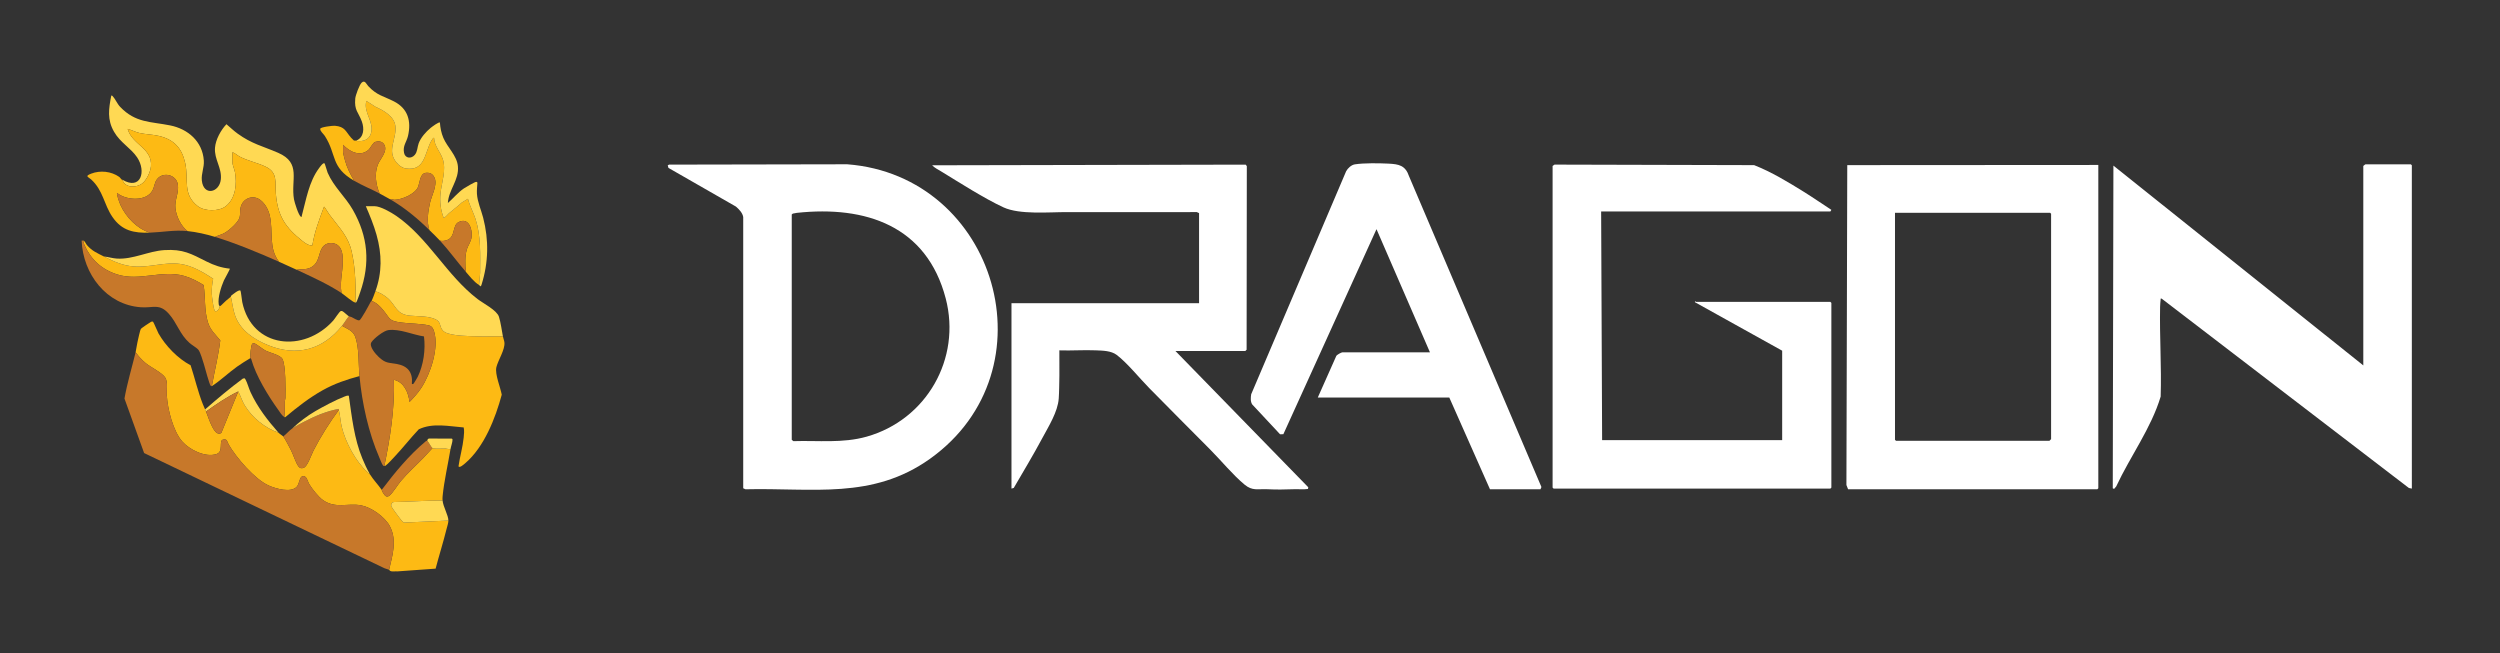 <svg width="245" height="64" viewBox="0 0 245 64" fill="none" xmlns="http://www.w3.org/2000/svg">
    <rect x="0" y="0" width="245" height="64" fill="#333333" stroke="none"/>
    <path d="M19.877 39.605C20.025 39.929 20.108 40.169 20.188 40.331C20.268 40.492 20.46 41.102 20.63 41.471C20.794 41.828 21.182 42.763 21.689 42.428L23.352 38.36C23.583 38.803 23.722 39.295 23.983 39.725C24.712 40.924 25.966 41.951 27.294 42.405C27.38 42.504 27.742 42.745 27.76 42.768C27.931 42.994 28.356 43.811 28.513 44.116C28.741 44.556 28.984 45.362 29.251 45.712C29.39 45.895 29.555 45.929 29.77 45.841C30.149 45.684 30.523 44.541 30.724 44.15C31.435 42.767 32.289 41.426 33.206 40.175C33.339 40.685 33.358 41.294 33.491 41.835C33.868 43.364 34.843 45.2 36.006 46.27C36.07 46.329 36.112 46.4 36.214 46.399C36.222 46.412 36.206 46.438 36.214 46.451L36.266 46.502C36.59 47.024 37.054 47.499 37.407 48.007C37.425 48.032 37.427 48.12 37.466 48.178C37.636 48.43 37.804 48.843 38.16 48.578C38.466 48.352 38.984 47.496 39.276 47.152C39.945 46.365 40.728 45.651 41.452 44.92L42.386 43.909C42.598 44.027 43.358 43.943 43.659 43.959C43.823 43.968 43.981 44.039 44.149 44.013C43.91 45.466 43.513 47.183 43.378 48.609C43.365 48.743 43.359 48.912 43.371 49.044C41.774 49.05 40.177 49.171 38.575 49.201C38.367 49.262 38.304 49.424 38.351 49.629C38.37 49.714 39.264 50.923 39.379 51.04C39.451 51.113 39.516 51.188 39.622 51.213L43.942 51.015C43.943 51.247 43.83 51.569 43.772 51.804C43.447 53.118 43.034 54.418 42.69 55.727L38.939 55.996C38.743 55.976 38.514 56.024 38.325 55.983C38.198 55.955 38.155 55.847 38.133 55.838C38.464 54.41 38.932 52.977 38.213 51.583C37.743 50.672 36.399 49.715 35.396 49.525C34.066 49.273 32.911 49.885 31.655 49.013C31.21 48.705 30.597 47.92 30.311 47.453C30.137 47.169 30.064 46.548 29.626 46.68C29.344 46.764 29.338 47.42 29.085 47.698C28.512 48.326 27.02 47.885 26.34 47.585C24.98 46.985 23.13 44.829 22.398 43.541C22.262 43.301 22.276 42.953 21.832 43.09C21.425 43.215 21.93 44.261 21.217 44.497C20.128 44.858 18.57 44.078 17.856 43.26C16.96 42.232 16.428 40.094 16.348 38.751C16.317 38.231 16.467 37.472 16.205 37.026C15.918 36.536 14.769 35.994 14.275 35.586C13.902 35.278 13.576 34.912 13.29 34.522C13.363 34.22 13.392 33.856 13.471 33.536C13.535 33.273 13.708 32.384 13.814 32.22C13.847 32.169 14.723 31.568 14.796 31.541C14.872 31.513 14.926 31.489 15.003 31.538C15.056 31.571 15.428 32.489 15.53 32.67C16.219 33.891 17.439 35.154 18.68 35.796C19.086 37.031 19.398 38.402 19.877 39.605L19.877 39.605Z"
          fill="#FDBA14"/>
    <path d="M38.133 55.838C37.958 55.767 37.719 55.724 37.544 55.623L14.123 44.399L12.198 39.058C12.469 37.525 12.925 36.029 13.29 34.522C13.576 34.912 13.902 35.278 14.275 35.586C14.769 35.994 15.918 36.536 16.205 37.026C16.467 37.472 16.317 38.231 16.348 38.751C16.429 40.094 16.96 42.232 17.856 43.26C18.57 44.078 20.128 44.858 21.217 44.497C21.93 44.261 21.425 43.215 21.832 43.09C22.276 42.953 22.262 43.301 22.398 43.541C23.13 44.829 24.98 46.985 26.341 47.585C27.02 47.885 28.512 48.326 29.085 47.698C29.338 47.42 29.344 46.764 29.626 46.68C30.064 46.548 30.137 47.169 30.311 47.453C30.597 47.92 31.21 48.705 31.655 49.013C32.911 49.885 34.066 49.273 35.396 49.525C36.399 49.715 37.743 50.672 38.213 51.583C38.932 52.977 38.464 54.41 38.133 55.838H38.133Z"
          fill="#C7782A"/>
    <path d="M11.993 17.614C13.807 18.686 14.361 16.788 13.436 15.419C12.812 14.496 11.792 13.986 11.174 12.91C10.489 11.717 10.653 10.667 10.905 9.368C10.987 9.35 11.012 9.393 11.06 9.445C11.302 9.707 11.491 10.18 11.784 10.485C13.29 12.049 14.746 11.905 16.671 12.289C18.422 12.637 19.843 13.86 19.974 15.728C20.024 16.439 19.709 17.002 19.779 17.685C19.939 19.247 21.507 18.883 21.64 17.587C21.759 16.43 20.982 15.635 21.07 14.477C21.132 13.679 21.646 12.741 22.192 12.172C22.561 12.483 22.892 12.808 23.284 13.092C24.684 14.109 25.759 14.324 27.26 14.976C29.564 15.978 28.473 17.63 28.813 19.544C28.864 19.832 29.266 21.147 29.498 21.244C29.604 21.288 29.568 21.172 29.582 21.122C30.008 19.549 30.272 17.815 31.267 16.479C31.34 16.38 31.663 15.908 31.805 16.006C31.845 16.034 32.037 16.758 32.108 16.923C32.703 18.308 33.847 19.279 34.582 20.569C36.075 23.194 36.293 25.788 35.295 28.649C35.238 28.811 34.986 29.534 34.922 29.614C34.883 29.663 34.868 29.649 34.814 29.647C34.852 28.617 34.859 27.589 34.761 26.561C34.693 25.838 34.545 24.783 34.31 24.108C33.885 22.885 32.995 22 32.25 20.982C32.195 20.907 31.792 20.231 31.755 20.259C31.296 21.494 30.815 22.734 30.611 24.043C30.264 24.092 29.917 23.835 29.654 23.629C27.976 22.31 27.21 21.163 27.035 18.988C26.943 17.855 27.249 16.901 26.015 16.325C25.21 15.948 24.307 15.766 23.508 15.357C23.257 15.228 23.049 15.013 22.781 14.917V15.98C22.781 16.122 22.989 16.671 23.026 16.876C23.231 18.004 23.099 19.444 22.132 20.206C21.456 20.738 20.061 20.725 19.386 20.206C17.866 19.039 18.509 17.623 18.153 15.992C17.832 14.523 17.062 13.677 15.584 13.323C14.956 13.173 14.272 13.173 13.651 13.027C13.254 12.933 12.905 12.736 12.512 12.635C12.931 14.173 14.947 14.522 14.794 16.291C14.747 16.832 14.377 17.642 13.938 17.977C13.345 18.431 12.253 18.433 11.993 17.614L11.993 17.614Z"
          fill="#FFD953"/>
    <path d="M11.993 17.614C12.253 18.433 13.345 18.431 13.938 17.977C14.377 17.642 14.747 16.832 14.793 16.291C14.947 14.522 12.931 14.173 12.512 12.635C12.905 12.736 13.254 12.933 13.65 13.027C14.272 13.173 14.956 13.173 15.584 13.324C17.062 13.677 17.832 14.523 18.153 15.993C18.509 17.623 17.866 19.039 19.385 20.206C20.061 20.725 21.456 20.738 22.132 20.206C23.099 19.444 23.231 18.004 23.026 16.876C22.989 16.671 22.781 16.122 22.781 15.98V14.917C23.048 15.013 23.256 15.228 23.508 15.357C24.307 15.766 25.21 15.948 26.015 16.325C27.249 16.901 26.943 17.855 27.035 18.988C27.21 21.163 27.976 22.311 29.654 23.629C29.917 23.835 30.264 24.092 30.611 24.043C30.815 22.734 31.296 21.494 31.754 20.259C31.792 20.231 32.195 20.907 32.25 20.982C32.995 22 33.885 22.885 34.31 24.108C34.544 24.783 34.693 25.838 34.761 26.561C34.859 27.589 34.852 28.617 34.814 29.647C34.584 29.636 33.725 28.882 33.465 28.713C33.413 28.411 33.404 28.11 33.411 27.803C33.435 26.797 33.92 24.926 33.232 24.148C32.873 23.742 32.15 23.703 31.752 24.069C31.173 24.602 31.393 25.567 30.629 26.11C30.122 26.471 29.635 26.346 29.057 26.431C28.493 26.169 27.913 25.904 27.345 25.653C26.31 24.336 26.786 22.687 26.451 21.18C26.318 20.583 26.016 19.992 25.53 19.61C24.802 19.037 23.802 19.427 23.583 20.309C23.504 20.625 23.556 21.02 23.483 21.298C23.356 21.783 22.498 22.534 22.073 22.792C21.75 22.988 21.401 23.057 21.07 23.215C20.228 22.957 19.249 22.735 18.373 22.645C17.739 22.163 17.286 21.212 17.193 20.427C17.097 19.614 17.542 18.924 17.435 18.111C17.303 17.115 15.989 16.794 15.389 17.561C15.131 17.892 15.134 18.317 14.941 18.668C14.328 19.78 12.343 19.635 11.475 18.911C11.391 19.026 11.733 19.933 11.812 20.104C12.35 21.28 13.437 22.423 14.69 22.8C13.121 22.857 11.943 22.614 11.018 21.261C10.17 20.022 10.126 18.678 8.934 17.587C8.647 17.325 8.267 17.278 8.934 17.018C9.825 16.671 10.897 16.785 11.678 17.333C11.775 17.401 11.835 17.522 11.89 17.562L11.942 17.614C11.954 17.622 11.98 17.606 11.993 17.614Z"
          fill="#FDBA14"/>
    <path d="M49.284 32.966C49.32 33.157 49.415 33.377 49.434 33.568C49.504 34.261 48.812 35.301 48.645 35.983C48.48 36.664 49.053 37.984 49.171 38.683C48.552 40.98 47.453 43.804 45.602 45.388C45.485 45.489 45.006 45.923 44.934 45.69C45.069 44.755 45.344 43.834 45.44 42.892C45.473 42.559 45.51 42.214 45.443 41.89C43.997 41.779 42.403 41.415 41.041 42.072C40.242 42.916 39.524 43.842 38.73 44.688C38.54 44.891 37.985 45.504 37.796 45.624C37.751 45.653 37.726 45.672 37.666 45.673C38.244 42.895 38.69 40.072 38.6 37.219C39.586 37.432 40.03 38.477 40.13 39.397C40.55 38.968 40.957 38.516 41.287 38.013C42.188 36.644 43.043 34.085 42.539 32.476C42.443 32.171 42.326 31.954 41.993 31.881C41.2 31.706 40.185 31.722 39.358 31.611C38.071 31.438 38.286 31.288 37.561 30.4C37.236 30.002 36.914 29.677 36.422 29.491C36.529 29.268 36.693 28.808 36.785 28.558C37.154 28.615 37.658 28.94 37.95 29.181C38.833 29.909 38.762 30.794 40.188 30.936C40.962 31.014 42.134 30.943 42.819 31.366C43.272 31.645 43.02 32.21 43.603 32.552C44.248 32.931 46.124 32.947 46.922 32.968C47.708 32.989 48.498 32.948 49.284 32.966L49.284 32.966Z"
          fill="#FDBA14"/>
    <path d="M49.284 32.966C48.498 32.948 47.708 32.989 46.922 32.968C46.124 32.947 44.248 32.931 43.603 32.552C43.02 32.21 43.272 31.645 42.819 31.366C42.134 30.943 40.963 31.014 40.188 30.936C38.762 30.794 38.833 29.909 37.95 29.181C37.658 28.94 37.154 28.615 36.785 28.557C37.457 26.71 37.432 24.903 36.902 23.02C36.631 22.057 36.247 21.122 35.851 20.207H36.707C37.286 20.207 38.34 20.817 38.824 21.15C41.975 23.319 43.76 26.976 46.799 29.305C47.362 29.737 48.689 30.394 48.897 31.045C49.071 31.59 49.175 32.385 49.284 32.966L49.284 32.966Z"
          fill="#FFD953"/>
    <path d="M8.156 23.578C8.312 23.592 8.399 23.878 8.52 24.018C9.02 24.601 9.522 24.799 10.178 25.134C11.131 25.621 12.018 26.028 13.115 26.113C14.662 26.234 16.154 25.652 17.667 25.866C18.846 26.033 19.913 26.676 20.891 27.313C20.8 27.805 20.73 28.288 20.756 28.793C20.774 29.126 20.902 30.115 21.018 30.398C21.168 30.762 21.573 30.158 21.537 30.01C21.568 29.99 21.612 29.979 21.64 29.958L21.692 29.906C22.047 29.542 22.245 29.386 22.626 29.076C22.77 29.703 22.832 30.349 23.053 30.957C23.576 32.399 24.895 33.261 26.258 33.82C29.081 34.978 31.634 34.273 33.517 31.929C34.066 32.251 34.627 32.415 34.839 33.071C35.21 34.222 35.115 35.655 35.229 36.856C33.949 37.196 32.773 37.6 31.615 38.247C30.311 38.977 29.105 39.92 27.964 40.879C27.882 40.921 27.88 40.855 27.864 40.849C27.934 40.34 27.899 39.832 27.916 39.32C27.92 39.22 27.967 39.121 27.97 39.01C27.988 38.241 28.016 35.739 27.667 35.16C27.439 34.781 26.427 34.569 25.995 34.343C25.761 34.221 25.04 33.637 24.881 33.635C24.817 33.635 24.771 33.643 24.724 33.691C24.581 33.838 24.499 34.881 24.545 35.092C24.101 35.36 23.654 35.63 23.232 35.932C22.385 36.537 21.624 37.283 20.759 37.841C21.031 36.345 21.409 34.869 21.589 33.356C21.085 32.746 20.612 32.353 20.37 31.565C20.009 30.391 20.15 29.133 19.954 27.936C19.366 27.569 18.682 27.21 18.009 27.028C15.825 26.436 13.672 27.584 11.499 26.9C9.985 26.423 8.915 25.45 8.273 24.005C8.215 23.875 8.167 23.721 8.156 23.578L8.156 23.578Z"
          fill="#FDBA14"/>
    <path d="M34.918 13.776C34.934 13.779 34.974 13.826 35.043 13.83C35.633 13.864 36.182 13.678 36.356 13.062C36.682 11.909 35.587 11.036 35.903 9.886L36.802 10.466C37.567 10.812 38.608 11.382 38.742 12.312C38.926 13.585 37.854 14.738 38.858 15.93C39.094 16.211 39.403 16.457 39.78 16.511C41.654 16.784 41.609 15.008 42.254 13.826C42.276 13.785 42.47 13.432 42.541 13.517C42.552 14.28 43.145 14.871 43.381 15.556C43.759 16.652 43.288 17.846 43.171 18.943C43.081 19.777 43.186 20.562 43.476 21.348C43.545 21.411 43.916 20.974 43.993 20.907C44.409 20.545 44.859 20.219 45.264 19.844L45.861 19.481C46.025 20.158 46.389 20.81 46.602 21.463C47.153 23.156 47.056 25.016 47.053 26.768L46.95 27.935C46.412 27.593 46.051 27.093 45.653 26.639C45.589 25.948 45.55 25.142 45.742 24.471C45.866 24.035 46.175 23.685 46.223 23.189C46.297 22.427 45.922 21.278 44.951 21.761C44.305 22.082 44.648 23.193 43.849 23.512C43.624 23.601 43.347 23.65 43.112 23.578C42.813 23.254 42.399 22.86 42.075 22.541C41.804 21.716 41.953 20.72 42.14 19.883C42.3 19.168 42.872 18.172 42.605 17.473C42.451 17.071 42.172 16.892 41.737 16.938C41.125 17.003 41.147 17.943 40.943 18.375C40.634 19.033 39.365 19.57 38.672 19.579C38.527 19.581 38.365 19.472 38.237 19.533C37.913 19.345 37.532 19.138 37.2 18.962C36.838 18.1 36.685 17.055 37.019 16.163C37.246 15.555 38.062 14.811 37.638 14.142C37.454 13.851 37.099 13.806 36.782 13.903C36.515 13.985 36.322 14.513 36.084 14.71C35.263 15.39 34.244 14.854 33.621 14.191V14.943C33.621 15.025 33.767 15.564 33.802 15.696C33.992 16.415 34.33 17.085 34.71 17.718C32.367 16.36 33.024 15.164 31.827 13.313C31.701 13.118 31.341 12.831 31.387 12.616C31.422 12.448 32.608 12.307 32.816 12.325C33.818 12.409 33.864 12.877 34.4 13.49C34.431 13.526 34.654 13.754 34.672 13.762C34.756 13.8 34.838 13.764 34.917 13.776H34.918Z"
          fill="#FDBA14"/>
    <path d="M36.422 29.491C36.914 29.677 37.236 30.002 37.561 30.4C38.286 31.288 38.071 31.438 39.358 31.611C40.185 31.722 41.2 31.706 41.993 31.881C42.326 31.954 42.443 32.171 42.539 32.476C43.043 34.085 42.188 36.644 41.287 38.013C40.957 38.516 40.55 38.968 40.13 39.397C40.03 38.477 39.586 37.432 38.6 37.219C38.69 40.072 38.244 42.895 37.666 45.673C37.58 45.673 37.566 45.652 37.517 45.589C37.406 45.446 37.259 45.033 37.175 44.841C36.112 42.398 35.479 39.512 35.229 36.856C35.115 35.655 35.21 34.222 34.839 33.071C34.627 32.415 34.066 32.251 33.517 31.929C33.745 31.645 33.952 31.28 34.191 30.995C34.245 31.026 34.371 31.032 34.45 31.073C34.611 31.155 35.078 31.454 35.227 31.386C35.407 31.304 36.191 29.848 36.327 29.576C36.35 29.528 36.416 29.502 36.422 29.491ZM41.551 32.971C40.431 32.803 39.203 32.213 38.061 32.349C37.612 32.403 36.647 33.154 36.398 33.539C36.138 33.941 36.824 34.717 37.12 34.99C37.813 35.627 38.038 35.517 38.88 35.668C39.96 35.861 40.47 36.489 40.363 37.604C40.359 37.653 40.467 37.643 40.493 37.635C40.535 37.622 40.887 37.032 40.935 36.934C41.509 35.752 41.714 34.269 41.551 32.971L41.551 32.971Z"
          fill="#C7782A"/>
    <path d="M8.156 23.578C8.167 23.721 8.215 23.875 8.273 24.005C8.915 25.45 9.985 26.423 11.499 26.9C13.672 27.584 15.825 26.436 18.009 27.028C18.682 27.21 19.366 27.569 19.954 27.936C20.15 29.133 20.009 30.391 20.37 31.565C20.612 32.353 21.085 32.746 21.589 33.356C21.409 34.869 21.031 36.345 20.759 37.841C20.722 37.843 20.686 37.839 20.656 37.816C20.519 37.717 20.082 35.997 19.982 35.688C19.867 35.335 19.655 34.569 19.454 34.296C19.308 34.098 18.802 33.812 18.579 33.615C17.614 32.759 17.366 31.68 16.556 30.763C15.631 29.716 15.027 30.19 13.835 30.113C10.429 29.891 8.13 26.843 8 23.578C8.051 23.579 8.104 23.574 8.156 23.578Z"
          fill="#C7782A"/>
    <path d="M34.918 13.776C35.672 13.467 35.711 12.593 35.462 11.91C35.122 10.979 34.708 10.835 34.815 9.654C34.843 9.337 35.218 8.322 35.434 8.109C35.755 7.792 35.912 8.249 36.084 8.435C36.94 9.359 37.588 9.414 38.62 9.944C39.979 10.643 40.321 11.868 39.985 13.32C39.844 13.928 39.455 14.281 39.597 14.983C39.708 15.528 40.306 15.585 40.65 15.178C40.916 14.864 40.895 14.421 41.028 14.052C41.231 13.487 41.748 12.905 42.206 12.533C42.327 12.434 43.014 11.913 43.112 12.012C43.147 12.529 43.248 13.04 43.45 13.516C43.849 14.455 44.774 15.24 44.875 16.292C45.005 17.646 43.97 18.576 43.891 19.896C44.422 19.435 44.866 18.876 45.45 18.473C45.612 18.361 46.542 17.82 46.667 17.821C46.731 17.822 46.767 17.848 46.787 17.908C46.766 18.268 46.717 18.628 46.74 18.991C46.792 19.8 47.15 20.563 47.35 21.337C47.918 23.531 47.875 25.728 47.192 27.894C47.103 28.177 47.093 28.026 46.95 27.935L47.053 26.768C47.056 25.016 47.153 23.156 46.602 21.463C46.389 20.81 46.025 20.158 45.861 19.481L45.264 19.844C44.859 20.219 44.409 20.545 43.993 20.907C43.917 20.974 43.545 21.411 43.476 21.348C43.186 20.562 43.081 19.777 43.171 18.943C43.288 17.846 43.759 16.652 43.381 15.556C43.145 14.871 42.552 14.28 42.541 13.517C42.47 13.432 42.276 13.785 42.254 13.826C41.609 15.008 41.654 16.784 39.78 16.511C39.404 16.457 39.095 16.211 38.858 15.93C37.854 14.738 38.926 13.585 38.742 12.312C38.608 11.382 37.567 10.812 36.802 10.466L35.903 9.887C35.587 11.036 36.682 11.909 36.356 13.062C36.182 13.678 35.633 13.864 35.043 13.83C34.974 13.826 34.934 13.779 34.918 13.776L34.918 13.776Z"
          fill="#FFD953"/>
    <path d="M18.373 22.645C17.08 22.513 15.954 22.755 14.691 22.8C13.437 22.423 12.35 21.28 11.812 20.104C11.733 19.933 11.391 19.026 11.475 18.911C12.343 19.635 14.328 19.78 14.941 18.668C15.134 18.317 15.132 17.892 15.39 17.561C15.989 16.794 17.303 17.115 17.435 18.111C17.542 18.924 17.097 19.614 17.193 20.427C17.286 21.212 17.739 22.163 18.373 22.645Z"
          fill="#C7782A"/>
    <path d="M27.345 25.653C25.364 24.776 23.127 23.847 21.07 23.215C21.401 23.057 21.75 22.988 22.073 22.792C22.498 22.534 23.356 21.783 23.483 21.298C23.556 21.02 23.504 20.625 23.583 20.309C23.802 19.427 24.802 19.037 25.53 19.61C26.016 19.992 26.318 20.583 26.451 21.18C26.786 22.687 26.31 24.336 27.345 25.653V25.653Z"
          fill="#C7782A"/>
    <path d="M10.178 25.134C10.603 25.176 11.023 25.315 11.45 25.341C13.047 25.439 14.532 24.607 16.114 24.51C17.937 24.398 18.718 24.862 20.239 25.628C20.984 26.003 21.684 26.24 22.522 26.328C22.558 26.382 22.016 27.317 21.942 27.485C21.672 28.107 21.331 29.157 21.435 29.827C21.453 29.939 21.532 29.992 21.537 30.01C21.573 30.158 21.168 30.762 21.018 30.398C20.902 30.115 20.774 29.126 20.756 28.793C20.73 28.288 20.8 27.805 20.891 27.313C19.913 26.676 18.846 26.033 17.667 25.866C16.154 25.652 14.662 26.234 13.115 26.113C12.018 26.028 11.131 25.621 10.178 25.134L10.178 25.134Z"
          fill="#FFD953"/>
    <path d="M34.191 30.995C33.952 31.28 33.745 31.645 33.517 31.929C31.634 34.273 29.081 34.978 26.258 33.82C24.895 33.261 23.576 32.399 23.053 30.957C22.832 30.349 22.77 29.703 22.626 29.076C22.63 29.073 22.616 29.009 22.663 28.972C22.812 28.855 23.403 28.36 23.563 28.476C23.609 28.509 23.705 29.435 23.739 29.596C24.685 34.148 29.794 34.616 32.662 31.411C32.817 31.238 33.259 30.523 33.399 30.484C33.467 30.465 33.505 30.473 33.568 30.502C33.707 30.568 34.032 30.904 34.191 30.995L34.191 30.995Z"
          fill="#FFD953"/>
    <path d="M27.864 40.849C27.655 40.78 27.415 40.37 27.272 40.171C26.275 38.785 25.077 36.838 24.623 35.194C24.609 35.145 24.547 35.103 24.545 35.092C24.499 34.881 24.581 33.838 24.724 33.691C24.771 33.643 24.817 33.634 24.881 33.635C25.04 33.637 25.761 34.221 25.995 34.343C26.427 34.568 27.439 34.781 27.667 35.16C28.016 35.739 27.988 38.241 27.97 39.01C27.967 39.121 27.92 39.22 27.916 39.32C27.899 39.832 27.934 40.34 27.864 40.849Z"
          fill="#C7782A"/>
    <path d="M28.642 41.99C28.962 41.772 29.528 41.476 29.886 41.289C30.916 40.75 32.064 40.278 33.206 40.072C33.212 40.105 33.199 40.147 33.206 40.175C32.289 41.426 31.435 42.767 30.724 44.15C30.523 44.541 30.149 45.684 29.77 45.841C29.555 45.929 29.39 45.895 29.251 45.712C28.984 45.362 28.741 44.556 28.513 44.116C28.356 43.811 27.931 42.994 27.76 42.768C28.058 42.546 28.34 42.196 28.642 41.99L28.642 41.99Z"
          fill="#C7782A"/>
    <path d="M37.2 18.962C36.38 18.529 35.516 18.185 34.71 17.718C34.33 17.085 33.992 16.415 33.802 15.696C33.767 15.564 33.621 15.025 33.621 14.943V14.191C34.244 14.854 35.263 15.39 36.085 14.71C36.322 14.513 36.515 13.985 36.782 13.903C37.099 13.806 37.454 13.851 37.638 14.142C38.062 14.811 37.246 15.556 37.019 16.163C36.685 17.055 36.838 18.1 37.2 18.962Z"
          fill="#C7782A"/>
    <path d="M33.465 28.713C32.087 27.817 30.546 27.122 29.057 26.431C29.635 26.346 30.122 26.471 30.629 26.11C31.393 25.567 31.173 24.602 31.752 24.069C32.15 23.703 32.873 23.742 33.233 24.148C33.92 24.926 33.435 26.797 33.411 27.803C33.404 28.11 33.413 28.411 33.465 28.713V28.713Z"
          fill="#C7782A"/>
    <path d="M43.371 49.044C43.43 49.67 43.94 50.495 43.942 51.015L39.622 51.213C39.516 51.188 39.451 51.113 39.379 51.04C39.264 50.923 38.37 49.714 38.351 49.629C38.304 49.424 38.367 49.262 38.575 49.201C40.177 49.171 41.774 49.05 43.371 49.044Z"
          fill="#FFD953"/>
    <path d="M42.075 22.541C40.916 21.402 39.647 20.352 38.237 19.533C38.365 19.472 38.528 19.581 38.672 19.579C39.365 19.57 40.634 19.033 40.943 18.375C41.147 17.943 41.125 17.003 41.737 16.938C42.172 16.892 42.451 17.071 42.605 17.473C42.872 18.172 42.3 19.168 42.14 19.883C41.953 20.72 41.804 21.716 42.075 22.541L42.075 22.541Z"
          fill="#C7782A"/>
    <path d="M28.642 41.99C29.32 41.359 30.103 40.753 30.908 40.289C31.697 39.834 32.905 39.189 33.742 38.869C33.882 38.816 34.028 38.743 34.185 38.781C34.479 40.848 34.708 43.007 35.516 44.945C35.716 45.426 35.95 45.952 36.214 46.399C36.112 46.4 36.07 46.329 36.006 46.27C34.843 45.2 33.868 43.364 33.491 41.835C33.358 41.294 33.339 40.685 33.206 40.175C33.199 40.147 33.212 40.105 33.206 40.072C32.064 40.278 30.916 40.75 29.886 41.289C29.528 41.476 28.962 41.772 28.642 41.99H28.642Z"
          fill="#FFD953"/>
    <path d="M45.654 26.639C44.79 25.649 43.992 24.532 43.112 23.578C43.347 23.65 43.624 23.601 43.849 23.512C44.648 23.193 44.305 22.082 44.951 21.761C45.922 21.278 46.297 22.427 46.223 23.189C46.175 23.685 45.866 24.035 45.742 24.471C45.55 25.142 45.589 25.948 45.653 26.639H45.654Z"
          fill="#C7782A"/>
    <path d="M27.294 42.405C25.966 41.951 24.712 40.924 23.983 39.725C23.722 39.295 23.583 38.803 23.352 38.36C22.227 38.899 21.201 39.612 20.188 40.331C20.133 40.234 20.127 40.216 20.098 40.125C21.283 39.093 22.524 38.042 23.789 37.11L23.938 37.068C24.007 37.091 24.033 37.147 24.066 37.205C24.232 37.497 24.389 38.08 24.552 38.43C25.258 39.948 26.211 41.169 27.294 42.405Z"
          fill="#FFD953"/>
    <path d="M41.867 43.183C42.017 43.325 42.241 43.829 42.386 43.909L41.452 44.92C40.728 45.651 39.945 46.365 39.276 47.152C38.984 47.496 38.466 48.352 38.16 48.578C37.804 48.843 37.636 48.43 37.466 48.178C37.427 48.12 37.425 48.032 37.407 48.007C38.694 46.308 40.093 44.601 41.738 43.233C41.783 43.196 41.856 43.194 41.867 43.183H41.867Z"
          fill="#C7782A"/>
    <path d="M44.149 44.013C43.981 44.039 43.823 43.968 43.659 43.959C43.358 43.943 42.598 44.027 42.386 43.909C42.241 43.829 42.017 43.325 41.867 43.183C41.901 43.154 41.862 43.013 42.05 42.977L44.271 42.984C44.335 43.003 44.344 43.03 44.346 43.093C44.355 43.317 44.19 43.769 44.149 44.013H44.149Z"
          fill="#FFD953"/>
    <path d="M11.89 17.562L11.942 17.614C11.924 17.602 11.909 17.577 11.89 17.562Z" fill="#FFD953"/>
    <path d="M36.266 46.502L36.214 46.451C36.225 46.469 36.254 46.483 36.266 46.502Z" fill="#FFD953"/>
    <path d="M21.64 29.958C21.658 29.945 21.676 29.923 21.692 29.906L21.64 29.958Z" fill="#FFD953"/>
    <path d="M23.352 38.36L21.689 42.428C21.182 42.763 20.794 41.828 20.63 41.471C20.46 41.102 20.354 40.701 20.188 40.331C21.201 39.612 22.227 38.899 23.352 38.36Z"
          fill="#C7782A"/>
    <path d="M205.635 47.85L205.539 47.947H181.113L180.949 47.532L181.032 16.182L205.635 16.166V47.85ZM185.709 20.853V43.099L185.805 43.196H200.846L201.007 43.035V20.949L200.911 20.853H185.709Z"
          fill="white"/>
    <path d="M236.361 47.882L236.068 47.822L211.839 29.262C211.707 29.249 211.754 29.268 211.741 29.358C211.718 29.529 211.694 29.889 211.69 30.066C211.631 32.976 211.839 35.94 211.745 38.865C210.812 41.972 208.76 44.723 207.388 47.672L207.179 47.915L207.051 47.851L207.114 16.23L231.604 35.812V16.262C231.651 16.224 231.791 16.102 231.829 16.102H236.264L236.36 16.198L236.361 47.882Z"
          fill="white"/>
    <path d="M156.912 20.725L157.008 43.131H174.653V34.368L166.104 29.616C166.088 29.419 166.173 29.584 166.2 29.584H179.377L179.474 29.681V47.786L179.377 47.882H152.251L152.155 47.786V16.262L152.345 16.131L171.904 16.183C173.592 16.843 175.249 17.851 176.795 18.81C177.699 19.371 178.58 19.989 179.473 20.565L179.377 20.725L156.912 20.725Z"
          fill="white"/>
    <path d="M72.835 21.27C72.771 20.862 72.424 20.506 72.124 20.247L65.508 16.454L65.439 16.204L65.568 16.133L83.026 16.099C97.687 17.227 103.284 36.283 91.149 44.955C85.498 48.994 79.614 47.79 73.056 47.95L72.835 47.85V21.27ZM77.591 21.014V43.099L77.749 43.233C80.165 43.155 82.571 43.459 84.933 42.792C90.784 41.139 94.226 35.161 92.68 29.248C90.822 22.144 84.853 20.131 78.082 20.861C77.956 20.875 77.83 20.921 77.702 20.931L77.591 21.014Z"
          fill="white"/>
    <path d="M115.195 34.4L128.212 47.753L128.181 47.916C127.723 47.989 127.255 47.925 126.794 47.944C125.845 47.982 125.115 47.985 124.164 47.944C123.255 47.905 122.742 48.13 121.975 47.498C120.832 46.557 119.663 45.127 118.603 44.06C116.608 42.054 114.607 40.049 112.622 38.029C111.696 37.087 110.451 35.55 109.442 34.785C108.89 34.368 108.071 34.361 107.388 34.333C106.202 34.282 105.003 34.377 103.817 34.335C103.802 35.159 103.837 35.986 103.82 36.81C103.805 37.51 103.804 38.372 103.756 39.057C103.664 40.367 102.753 41.803 102.134 42.959C101.254 44.605 100.287 46.204 99.349 47.817L99.125 47.882V29.713H117.509V20.885L117.287 20.785C113.067 20.784 108.825 20.803 104.623 20.786C102.808 20.779 99.939 21.06 98.34 20.321C96.447 19.445 94.05 17.907 92.228 16.795C91.926 16.611 91.594 16.452 91.349 16.198L122.073 16.134L122.188 16.275L122.168 34.27L122.04 34.4H115.195Z"
          fill="white"/>
    <path d="M129.143 38.958L130.953 34.891C131.004 34.766 131.464 34.528 131.554 34.528H140.135L134.897 22.458L125.769 42.554L125.444 42.557L122.715 39.633C122.533 39.352 122.566 38.955 122.617 38.635L131.919 16.788C132.078 16.485 132.432 16.159 132.779 16.106C133.676 15.967 135.13 15.99 136.056 16.035C137.087 16.085 137.726 16.203 138.089 17.279L151.061 47.729L150.966 47.947H146.017L142.031 38.958H129.143Z"
          fill="white"/>
</svg>
